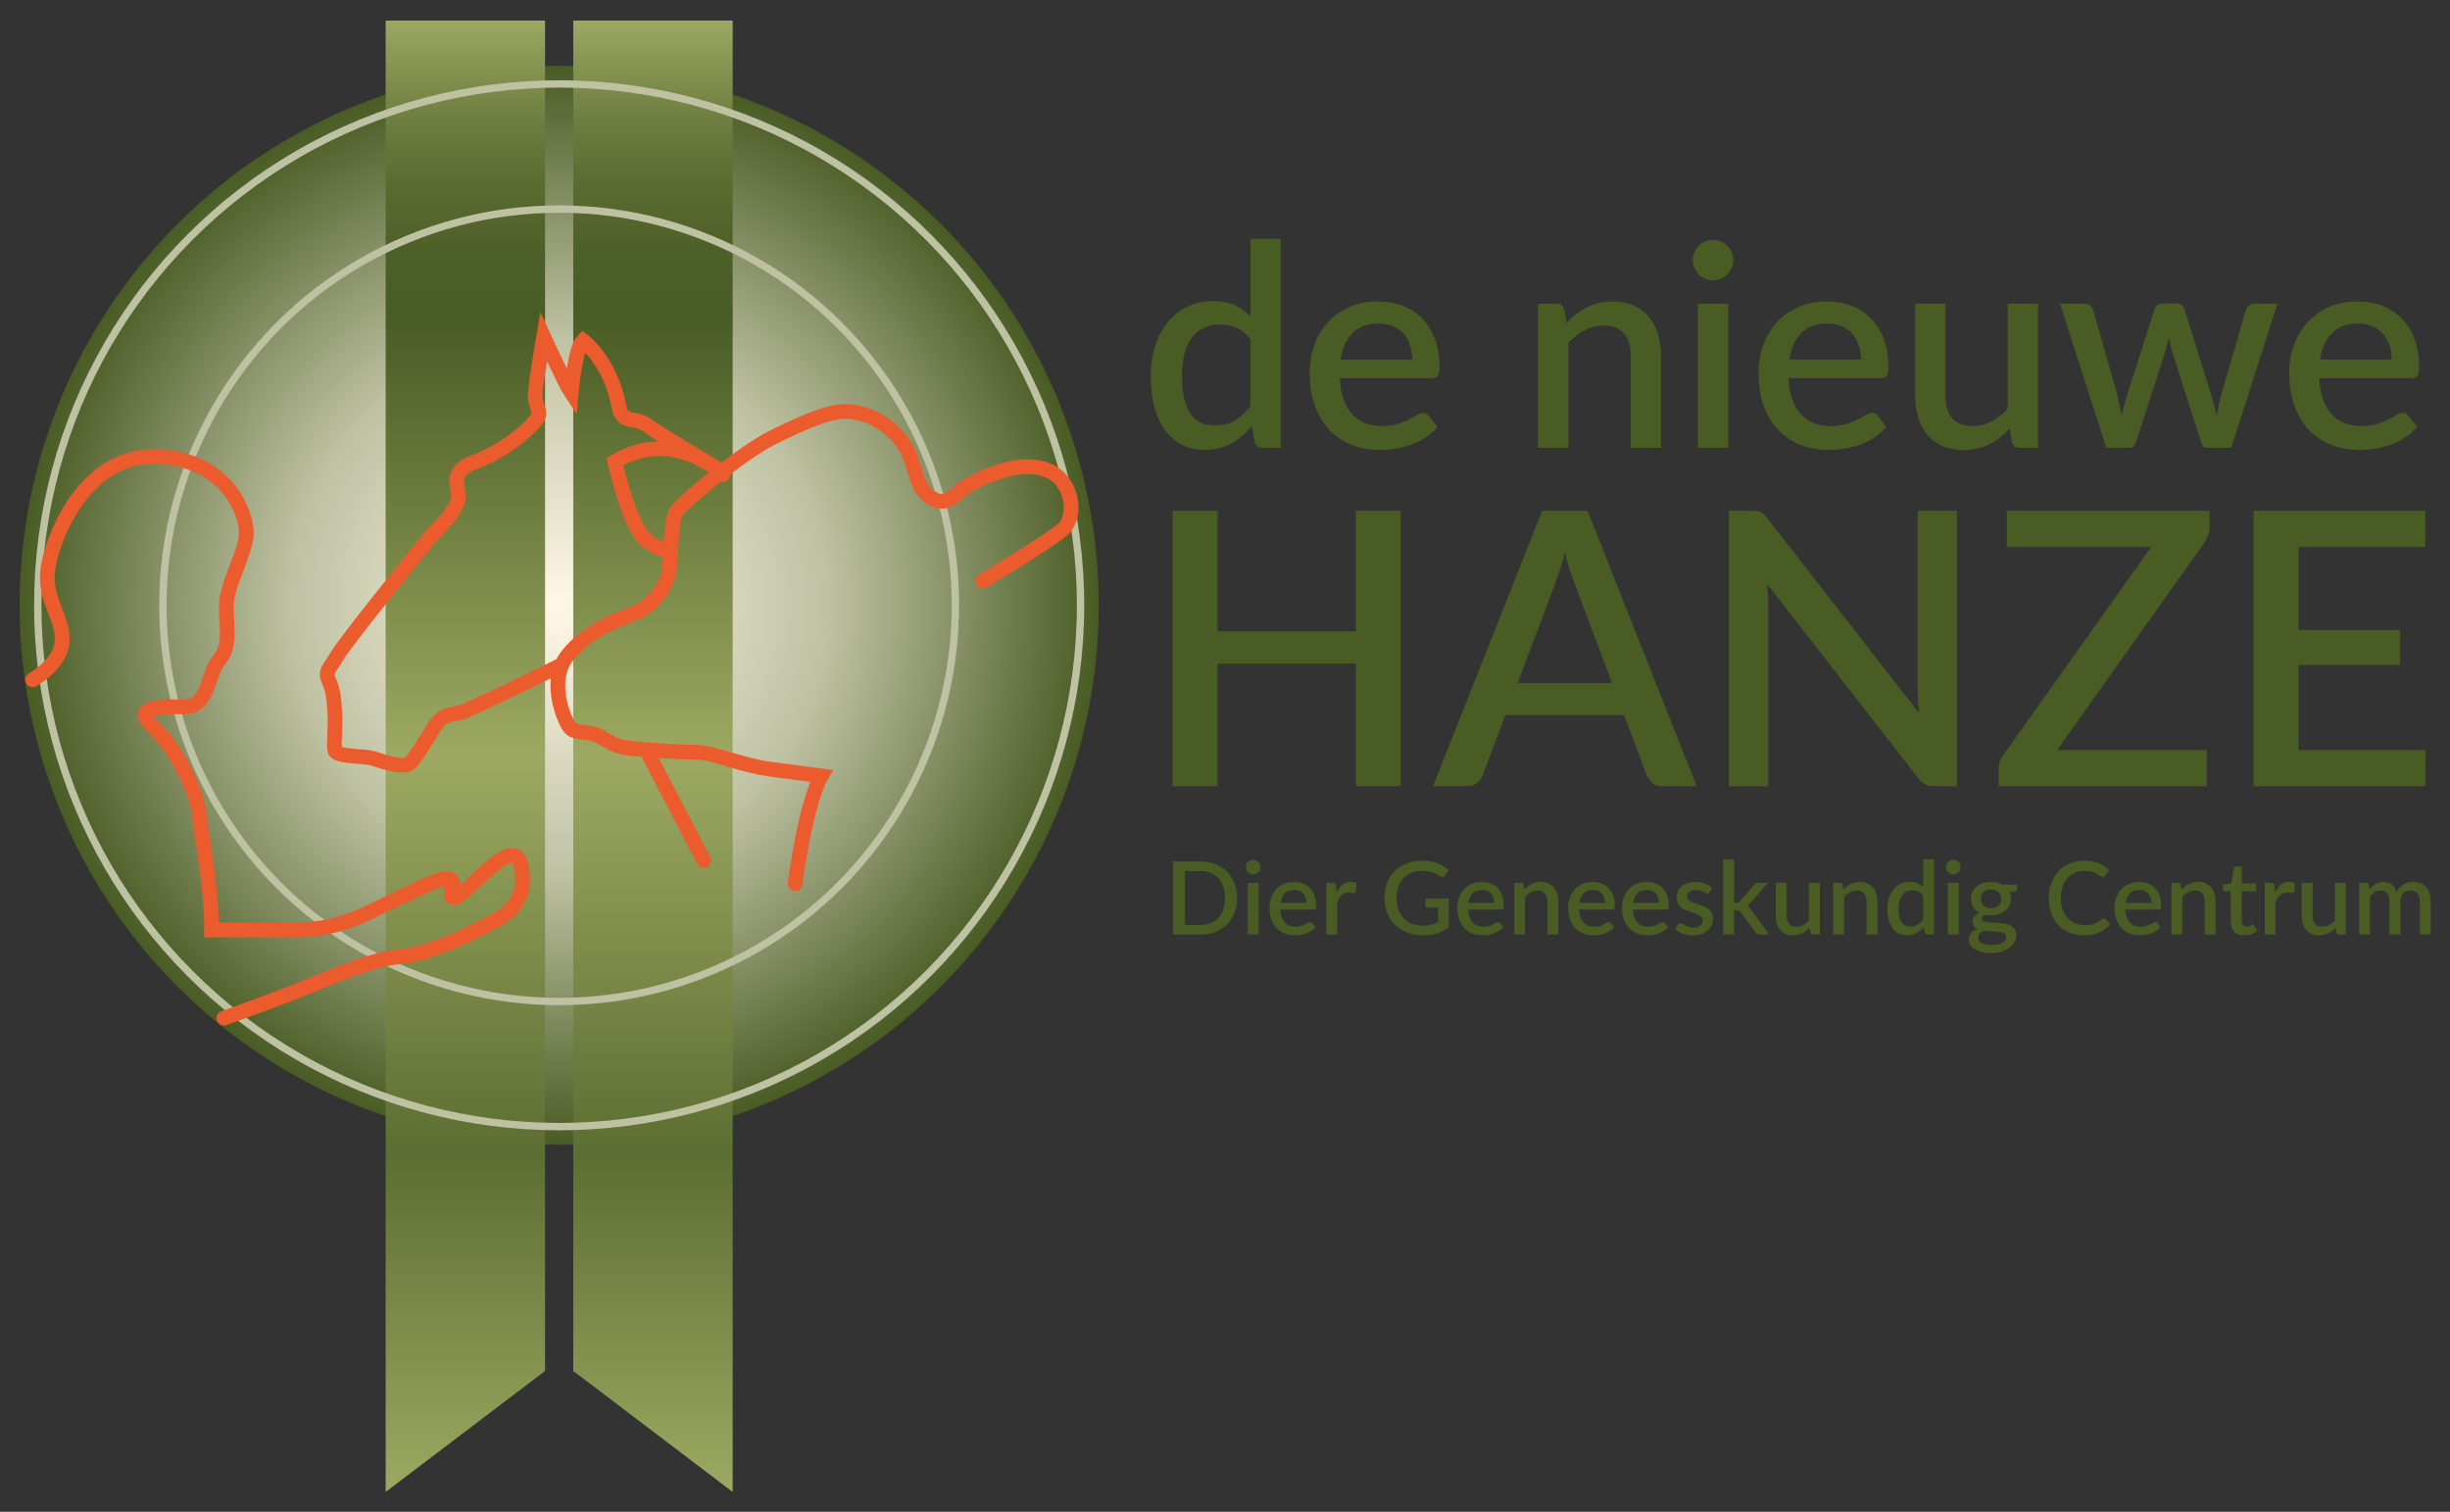 <?xml version="1.0" encoding="utf-8"?>
<!-- Generator: Adobe Illustrator 23.0.2, SVG Export Plug-In . SVG Version: 6.00 Build 0)  -->
<svg version="1.1" id="Laag_1" xmlns="http://www.w3.org/2000/svg" xmlns:xlink="http://www.w3.org/1999/xlink" x="0px" y="0px"
	 viewBox="0 0 166.5 102.75" style="enable-background:new 0 0 166.5 102.75;" xml:space="preserve">
<rect x="0" y="0" width="166.5" height="102.75" fill="#333333" stroke="none"/>
<style type="text/css">
	.st0{fill:#495C24;}
	.st1{fill:url(#SVGID_1_);}
	.st2{fill:url(#SVGID_2_);}
	.st3{fill:url(#SVGID_3_);}
	.st4{fill:none;stroke:#BEC1A2;stroke-width:0.5;stroke-miterlimit:10;}
	.st5{fill:none;stroke:#EB5B2D;stroke-linecap:round;stroke-miterlimit:10;}
</style>
<g>
	<g>
		<path class="st0" d="M87.038,16.227v14.208h-1.248c-0.275,0-0.451-0.131-0.528-0.394l-0.183-1.065
			c-0.41,0.48-0.875,0.867-1.397,1.162c-0.521,0.294-1.128,0.441-1.819,0.441
			c-0.551,0-1.05-0.11-1.498-0.331c-0.448-0.221-0.832-0.542-1.152-0.965
			c-0.32-0.422-0.568-0.946-0.744-1.57c-0.176-0.624-0.264-1.339-0.264-2.146
			c0-0.729,0.098-1.405,0.293-2.025c0.195-0.621,0.475-1.16,0.84-1.618s0.808-0.816,1.33-1.075
			c0.521-0.259,1.105-0.389,1.752-0.389c0.576,0,1.065,0.091,1.469,0.274
			c0.403,0.182,0.765,0.437,1.085,0.763V16.227H87.038z M84.974,23.053
			c-0.288-0.371-0.605-0.63-0.951-0.778c-0.345-0.147-0.72-0.221-1.123-0.221
			c-0.806,0-1.437,0.296-1.891,0.888c-0.455,0.592-0.682,1.467-0.682,2.625
			c0,0.602,0.051,1.115,0.153,1.541c0.103,0.425,0.25,0.772,0.442,1.042
			c0.192,0.269,0.425,0.464,0.701,0.585s0.585,0.183,0.931,0.183c0.525,0,0.978-0.114,1.358-0.341
			s0.734-0.549,1.061-0.965V23.053z"/>
		<path class="st0" d="M91.05,25.702c0.025,0.557,0.112,1.039,0.259,1.445
			c0.147,0.407,0.344,0.744,0.591,1.013c0.246,0.269,0.541,0.469,0.883,0.6
			c0.342,0.131,0.725,0.197,1.147,0.197c0.403,0,0.752-0.046,1.046-0.139s0.55-0.195,0.768-0.307
			c0.217-0.112,0.403-0.214,0.557-0.307c0.154-0.093,0.294-0.139,0.422-0.139
			c0.167,0,0.294,0.064,0.384,0.192l0.585,0.758c-0.243,0.288-0.519,0.531-0.826,0.729
			c-0.307,0.199-0.634,0.36-0.979,0.485c-0.346,0.125-0.701,0.214-1.066,0.269
			c-0.365,0.054-0.72,0.082-1.065,0.082c-0.678,0-1.307-0.114-1.886-0.341
			c-0.58-0.227-1.082-0.562-1.507-1.003c-0.426-0.441-0.758-0.989-0.999-1.642
			c-0.24-0.653-0.36-1.405-0.36-2.256c0-0.678,0.107-1.312,0.322-1.901
			c0.214-0.588,0.521-1.101,0.921-1.536c0.4-0.436,0.886-0.779,1.459-1.032s1.221-0.379,1.944-0.379
			c0.602,0,1.158,0.098,1.67,0.293c0.512,0.195,0.954,0.481,1.325,0.859
			c0.371,0.377,0.661,0.84,0.869,1.387c0.208,0.547,0.312,1.169,0.312,1.867
			c0,0.32-0.035,0.534-0.105,0.643S97.523,25.702,97.338,25.702H91.05z M95.975,24.435
			c0-0.346-0.05-0.667-0.149-0.965c-0.099-0.297-0.245-0.557-0.437-0.777
			c-0.192-0.221-0.43-0.394-0.715-0.519c-0.285-0.125-0.613-0.188-0.984-0.188
			c-0.749,0-1.337,0.215-1.766,0.644c-0.429,0.429-0.701,1.03-0.816,1.805
			C91.108,24.435,95.975,24.435,95.975,24.435z"/>
		<path class="st0" d="M106.459,21.939c0.211-0.217,0.43-0.414,0.657-0.59
			c0.228-0.176,0.469-0.328,0.725-0.456c0.256-0.128,0.528-0.227,0.816-0.297
			s0.602-0.106,0.94-0.106c0.538,0,1.01,0.09,1.416,0.269s0.749,0.432,1.027,0.758
			c0.278,0.327,0.488,0.719,0.629,1.176s0.211,0.961,0.211,1.512v6.23h-2.054v-6.23
			c0-0.659-0.152-1.171-0.456-1.536c-0.305-0.365-0.767-0.547-1.388-0.547
			c-0.461,0-0.888,0.105-1.281,0.317c-0.394,0.211-0.764,0.499-1.109,0.864v7.133h-2.063v-9.792h1.248
			c0.281,0,0.461,0.131,0.537,0.394L106.459,21.939z"/>
		<path class="st0" d="M117.796,17.686c0,0.186-0.037,0.362-0.11,0.528
			c-0.074,0.167-0.175,0.312-0.303,0.437c-0.128,0.125-0.277,0.224-0.446,0.298
			c-0.17,0.074-0.351,0.11-0.543,0.11c-0.186,0-0.359-0.037-0.522-0.11s-0.306-0.173-0.428-0.298
			c-0.121-0.125-0.219-0.27-0.293-0.437c-0.073-0.167-0.11-0.342-0.11-0.528
			c0-0.192,0.037-0.371,0.11-0.538c0.074-0.166,0.172-0.312,0.293-0.437
			c0.122-0.125,0.265-0.224,0.428-0.298c0.163-0.073,0.337-0.11,0.522-0.11
			c0.192,0,0.373,0.037,0.543,0.11c0.169,0.074,0.318,0.173,0.446,0.298
			c0.128,0.125,0.229,0.271,0.303,0.437C117.759,17.315,117.796,17.494,117.796,17.686z M117.45,20.643
			v9.792h-2.064v-9.792H117.45z"/>
		<path class="st0" d="M121.549,25.702c0.025,0.557,0.112,1.039,0.26,1.445
			c0.146,0.407,0.344,0.744,0.59,1.013c0.247,0.269,0.541,0.469,0.884,0.6
			c0.342,0.131,0.725,0.197,1.146,0.197c0.403,0,0.752-0.046,1.047-0.139
			c0.294-0.093,0.551-0.195,0.768-0.307c0.218-0.112,0.403-0.214,0.558-0.307
			c0.153-0.093,0.294-0.139,0.422-0.139c0.166,0,0.294,0.064,0.384,0.192l0.586,0.758
			c-0.243,0.288-0.519,0.531-0.825,0.729c-0.308,0.199-0.634,0.36-0.979,0.485
			c-0.346,0.125-0.701,0.214-1.065,0.269c-0.365,0.054-0.721,0.082-1.066,0.082
			c-0.678,0-1.307-0.114-1.886-0.341s-1.082-0.562-1.508-1.003c-0.425-0.441-0.758-0.989-0.998-1.642
			s-0.36-1.405-0.36-2.256c0-0.678,0.107-1.312,0.322-1.901c0.214-0.588,0.521-1.101,0.921-1.536
			c0.4-0.436,0.887-0.779,1.46-1.032c0.572-0.253,1.221-0.379,1.943-0.379
			c0.602,0,1.158,0.098,1.671,0.293c0.512,0.195,0.953,0.481,1.324,0.859
			c0.371,0.377,0.661,0.84,0.869,1.387c0.208,0.547,0.312,1.169,0.312,1.867
			c0,0.32-0.036,0.534-0.106,0.643s-0.198,0.163-0.384,0.163
			C127.837,25.702,121.549,25.702,121.549,25.702z M126.474,24.435c0-0.346-0.05-0.667-0.148-0.965
			c-0.1-0.297-0.245-0.557-0.437-0.777c-0.192-0.221-0.431-0.394-0.716-0.519
			c-0.284-0.125-0.612-0.188-0.983-0.188c-0.749,0-1.338,0.215-1.767,0.644s-0.701,1.03-0.816,1.805
			C121.606,24.435,126.474,24.435,126.474,24.435z"/>
		<path class="st0" d="M138.503,20.643v9.792h-1.248c-0.275,0-0.451-0.131-0.528-0.394l-0.153-0.912
			c-0.205,0.218-0.421,0.416-0.648,0.595c-0.227,0.179-0.469,0.333-0.725,0.461
			s-0.529,0.227-0.82,0.297c-0.292,0.07-0.604,0.106-0.937,0.106c-0.537,0-1.011-0.09-1.421-0.269
			c-0.409-0.179-0.753-0.432-1.031-0.758c-0.278-0.327-0.488-0.718-0.629-1.176
			c-0.141-0.458-0.212-0.961-0.212-1.512v-6.23h2.064v6.23c0,0.659,0.152,1.171,0.456,1.536
			c0.304,0.365,0.767,0.547,1.387,0.547c0.455,0,0.879-0.104,1.272-0.312s0.763-0.494,1.108-0.859
			v-7.143H138.503z"/>
		<path class="st0" d="M154.774,20.643l-3.14,9.792h-1.642c-0.191,0-0.326-0.125-0.403-0.375l-1.948-6.096
			c-0.052-0.173-0.098-0.346-0.14-0.519c-0.041-0.173-0.078-0.342-0.11-0.509
			c-0.07,0.346-0.156,0.691-0.259,1.037l-1.978,6.086c-0.071,0.25-0.221,0.375-0.451,0.375h-1.565
			L140,20.643h1.632c0.16,0,0.293,0.04,0.398,0.12s0.174,0.174,0.206,0.283l1.632,5.702
			c0.064,0.263,0.12,0.517,0.168,0.763c0.049,0.247,0.092,0.491,0.13,0.734
			c0.064-0.243,0.131-0.488,0.202-0.734c0.07-0.246,0.144-0.5,0.221-0.763l1.833-5.731
			c0.032-0.115,0.098-0.209,0.197-0.283c0.099-0.074,0.219-0.11,0.359-0.11h0.903
			c0.146,0,0.271,0.037,0.374,0.11s0.169,0.168,0.201,0.283l1.786,5.731
			c0.076,0.263,0.148,0.519,0.216,0.768s0.13,0.499,0.188,0.749
			c0.044-0.243,0.093-0.49,0.144-0.739c0.052-0.25,0.112-0.509,0.183-0.778l1.661-5.702
			c0.038-0.115,0.108-0.211,0.211-0.288s0.227-0.115,0.374-0.115H154.774z"/>
		<path class="st0" d="M157.616,25.702c0.025,0.557,0.112,1.039,0.26,1.445
			c0.146,0.407,0.344,0.744,0.59,1.013c0.247,0.269,0.541,0.469,0.884,0.6
			c0.342,0.131,0.725,0.197,1.146,0.197c0.403,0,0.752-0.046,1.047-0.139
			c0.294-0.093,0.551-0.195,0.768-0.307c0.218-0.112,0.403-0.214,0.558-0.307
			c0.153-0.093,0.294-0.139,0.422-0.139c0.166,0,0.294,0.064,0.384,0.192l0.586,0.758
			c-0.243,0.288-0.519,0.531-0.825,0.729c-0.308,0.199-0.634,0.36-0.979,0.485
			c-0.346,0.125-0.701,0.214-1.065,0.269c-0.365,0.054-0.721,0.082-1.066,0.082
			c-0.678,0-1.307-0.114-1.886-0.341c-0.579-0.227-1.082-0.562-1.508-1.003
			c-0.425-0.441-0.758-0.989-0.998-1.642s-0.36-1.405-0.36-2.256c0-0.678,0.107-1.312,0.322-1.901
			c0.214-0.588,0.521-1.101,0.921-1.536c0.4-0.436,0.887-0.779,1.46-1.032
			c0.572-0.253,1.221-0.379,1.943-0.379c0.602,0,1.158,0.098,1.671,0.293
			c0.512,0.195,0.953,0.481,1.324,0.859c0.371,0.377,0.661,0.84,0.869,1.387
			c0.208,0.547,0.312,1.169,0.312,1.867c0,0.32-0.036,0.534-0.106,0.643s-0.198,0.163-0.384,0.163
			C163.904,25.702,157.616,25.702,157.616,25.702z M162.541,24.435c0-0.346-0.05-0.667-0.148-0.965
			c-0.1-0.297-0.245-0.557-0.437-0.777c-0.192-0.221-0.431-0.394-0.716-0.519
			c-0.284-0.125-0.612-0.188-0.983-0.188c-0.749,0-1.338,0.215-1.767,0.644s-0.701,1.03-0.816,1.805
			C157.674,24.435,162.541,24.435,162.541,24.435z"/>
		<path class="st0" d="M95.186,34.715V53.435h-3.042v-8.333h-9.399v8.333h-3.055V34.715h3.055v8.19h9.399
			v-8.19H95.186z"/>
		<path class="st0" d="M115.309,53.435h-2.352c-0.27,0-0.486-0.067-0.65-0.202
			c-0.164-0.134-0.291-0.301-0.377-0.5l-1.561-4.134h-8.061L100.75,52.733
			c-0.07,0.174-0.191,0.334-0.365,0.481c-0.172,0.147-0.389,0.221-0.648,0.221h-2.354l7.423-18.72
			h3.082L115.309,53.435z M109.551,46.415l-2.574-6.838c-0.209-0.529-0.42-1.2-0.637-2.015
			c-0.096,0.408-0.199,0.782-0.312,1.125s-0.217,0.644-0.312,0.903l-2.574,6.825H109.551z"/>
		<path class="st0" d="M132.989,34.715V53.435h-1.547c-0.233,0-0.434-0.041-0.598-0.124
			c-0.165-0.082-0.321-0.219-0.468-0.41l-10.283-13.208c0.025,0.251,0.045,0.5,0.059,0.748
			c0.013,0.247,0.02,0.475,0.02,0.683V53.435h-2.679V34.715h1.586c0.131,0,0.241,0.007,0.332,0.02
			c0.091,0.013,0.176,0.037,0.253,0.072c0.078,0.035,0.152,0.086,0.222,0.156
			c0.069,0.07,0.143,0.156,0.221,0.26l10.296,13.221c-0.025-0.269-0.045-0.533-0.059-0.793
			c-0.013-0.26-0.02-0.502-0.02-0.728V34.715H132.989z"/>
		<path class="st0" d="M150.161,35.846c0,0.173-0.027,0.342-0.084,0.507s-0.132,0.321-0.228,0.468
			l-10.049,14.157h10.166v2.457h-14.145v-1.196c0-0.165,0.026-0.319,0.078-0.462
			c0.052-0.143,0.121-0.279,0.208-0.409l10.088-14.196h-9.814V34.715h13.779V35.846z"/>
		<path class="st0" d="M164.839,50.978l-0.013,2.457h-11.675V34.715h11.675v2.457h-8.619v5.642h6.89v2.379
			h-6.89v5.785C156.207,50.978,164.839,50.978,164.839,50.978z"/>
	</g>
	<g>
		<path class="st0" d="M84.076,61.033c0,0.368-0.061,0.704-0.18,1.009
			c-0.12,0.305-0.288,0.566-0.506,0.785c-0.217,0.218-0.479,0.388-0.783,0.509
			s-0.644,0.181-1.016,0.181h-1.877v-4.968h1.877c0.372,0,0.711,0.06,1.016,0.181
			c0.305,0.121,0.566,0.291,0.783,0.509c0.218,0.218,0.386,0.48,0.506,0.785
			C84.016,60.328,84.076,60.664,84.076,61.033z M83.251,61.033c0-0.285-0.038-0.542-0.115-0.77
			s-0.188-0.419-0.331-0.576c-0.144-0.156-0.318-0.276-0.522-0.36
			c-0.205-0.084-0.436-0.126-0.69-0.126h-1.066v3.664h1.066c0.255,0,0.485-0.042,0.69-0.125
			c0.204-0.083,0.379-0.203,0.522-0.36s0.254-0.35,0.331-0.576S83.251,61.32,83.251,61.033z"/>
		<path class="st0" d="M85.659,58.935c0,0.067-0.013,0.13-0.039,0.189
			c-0.026,0.06-0.063,0.112-0.109,0.157s-0.099,0.081-0.16,0.107
			c-0.061,0.026-0.126,0.04-0.194,0.04c-0.067,0-0.13-0.013-0.188-0.04s-0.109-0.062-0.153-0.107
			s-0.079-0.097-0.105-0.157c-0.026-0.06-0.04-0.123-0.04-0.189c0-0.069,0.014-0.133,0.04-0.193
			c0.026-0.06,0.062-0.112,0.105-0.157s0.095-0.081,0.153-0.107s0.121-0.04,0.188-0.04
			c0.068,0,0.134,0.014,0.194,0.04c0.062,0.026,0.114,0.062,0.16,0.107s0.083,0.097,0.109,0.157
			C85.646,58.802,85.659,58.866,85.659,58.935z M85.535,59.997v3.519h-0.741v-3.519H85.535z"/>
		<path class="st0" d="M87.009,61.816c0.009,0.2,0.04,0.373,0.093,0.519s0.124,0.268,0.213,0.364
			c0.088,0.097,0.194,0.169,0.317,0.216c0.123,0.047,0.26,0.071,0.412,0.071
			c0.145,0,0.27-0.017,0.376-0.05c0.105-0.033,0.197-0.07,0.275-0.11
			c0.078-0.04,0.146-0.077,0.2-0.11c0.056-0.033,0.106-0.05,0.152-0.05
			c0.06,0,0.105,0.023,0.138,0.069l0.211,0.272c-0.088,0.104-0.187,0.191-0.297,0.262
			s-0.228,0.129-0.353,0.174c-0.124,0.045-0.251,0.077-0.383,0.097
			c-0.131,0.02-0.259,0.029-0.383,0.029c-0.244,0-0.47-0.041-0.678-0.123s-0.389-0.202-0.542-0.36
			c-0.152-0.159-0.272-0.355-0.358-0.59c-0.086-0.235-0.13-0.505-0.13-0.811
			c0-0.244,0.039-0.471,0.116-0.683c0.077-0.211,0.188-0.396,0.331-0.552
			c0.144-0.157,0.318-0.28,0.524-0.371s0.438-0.136,0.698-0.136c0.217,0,0.417,0.035,0.601,0.105
			c0.184,0.07,0.343,0.173,0.477,0.309c0.133,0.136,0.237,0.302,0.312,0.499
			c0.075,0.197,0.112,0.42,0.112,0.671c0,0.115-0.013,0.192-0.038,0.231s-0.071,0.059-0.138,0.059
			h-2.26V61.816z M88.778,61.36c0-0.124-0.018-0.24-0.054-0.347
			c-0.035-0.107-0.088-0.2-0.156-0.279c-0.069-0.08-0.155-0.142-0.257-0.187
			c-0.103-0.045-0.221-0.067-0.354-0.067c-0.269,0-0.48,0.077-0.635,0.231
			c-0.153,0.154-0.251,0.37-0.293,0.648h1.749V61.36z"/>
		<path class="st0" d="M90.834,60.649c0.11-0.223,0.244-0.398,0.4-0.526s0.344-0.191,0.562-0.191
			c0.075,0,0.146,0.009,0.214,0.026c0.066,0.017,0.126,0.043,0.179,0.078l-0.052,0.559
			c-0.009,0.04-0.023,0.066-0.043,0.081c-0.02,0.015-0.045,0.022-0.077,0.022
			c-0.035,0-0.084-0.006-0.148-0.019c-0.064-0.013-0.133-0.019-0.204-0.019
			c-0.104,0-0.194,0.015-0.273,0.045c-0.08,0.03-0.151,0.073-0.215,0.131
			c-0.062,0.058-0.118,0.127-0.167,0.21c-0.048,0.083-0.093,0.177-0.135,0.283v2.188h-0.741v-3.519
			h0.431c0.078,0,0.133,0.015,0.162,0.043c0.03,0.029,0.051,0.079,0.062,0.15L90.834,60.649z"/>
		<path class="st0" d="M98.458,61.07v1.967c-0.494,0.356-1.069,0.535-1.725,0.535
			c-0.402,0-0.767-0.062-1.092-0.188c-0.326-0.125-0.604-0.3-0.833-0.524
			c-0.23-0.224-0.407-0.492-0.531-0.802c-0.125-0.311-0.187-0.652-0.187-1.024
			c0-0.375,0.06-0.718,0.179-1.03c0.12-0.312,0.291-0.58,0.515-0.804
			c0.223-0.224,0.492-0.397,0.808-0.521c0.314-0.123,0.669-0.185,1.062-0.185
			c0.2,0,0.386,0.016,0.557,0.047c0.172,0.031,0.331,0.074,0.478,0.129
			c0.147,0.055,0.283,0.122,0.407,0.2c0.125,0.078,0.238,0.166,0.342,0.262l-0.231,0.369
			c-0.036,0.057-0.084,0.093-0.141,0.107c-0.058,0.014-0.12,0-0.187-0.042
			c-0.067-0.039-0.138-0.081-0.212-0.124c-0.075-0.044-0.161-0.085-0.258-0.123
			c-0.097-0.038-0.208-0.069-0.334-0.093c-0.127-0.024-0.276-0.036-0.449-0.036
			c-0.262,0-0.498,0.043-0.709,0.129c-0.21,0.086-0.39,0.209-0.54,0.369
			c-0.149,0.16-0.264,0.354-0.345,0.581c-0.08,0.228-0.12,0.482-0.12,0.763
			c0,0.296,0.042,0.562,0.127,0.795c0.085,0.234,0.206,0.432,0.362,0.594s0.346,0.286,0.567,0.371
			c0.223,0.085,0.47,0.128,0.744,0.128c0.204,0,0.387-0.022,0.547-0.066
			c0.159-0.043,0.316-0.104,0.471-0.183v-0.987h-0.693c-0.053,0-0.095-0.014-0.124-0.043
			c-0.03-0.029-0.045-0.066-0.045-0.112v-0.459h1.59V61.07z"/>
		<path class="st0" d="M99.773,61.816c0.009,0.2,0.04,0.373,0.093,0.519s0.124,0.268,0.213,0.364
			c0.088,0.097,0.194,0.169,0.317,0.216c0.123,0.047,0.26,0.071,0.412,0.071
			c0.145,0,0.27-0.017,0.376-0.05c0.105-0.033,0.197-0.07,0.275-0.11
			c0.078-0.04,0.146-0.077,0.2-0.11c0.056-0.033,0.106-0.05,0.152-0.05
			c0.06,0,0.105,0.023,0.138,0.069l0.211,0.272c-0.088,0.104-0.187,0.191-0.297,0.262
			s-0.228,0.129-0.353,0.174c-0.124,0.045-0.251,0.077-0.383,0.097
			c-0.131,0.02-0.259,0.029-0.383,0.029c-0.244,0-0.47-0.041-0.678-0.123s-0.389-0.202-0.542-0.36
			c-0.152-0.159-0.272-0.355-0.358-0.59c-0.086-0.235-0.13-0.505-0.13-0.811
			c0-0.244,0.039-0.471,0.116-0.683c0.077-0.211,0.188-0.396,0.331-0.552
			c0.144-0.157,0.318-0.28,0.524-0.371s0.438-0.136,0.698-0.136c0.217,0,0.417,0.035,0.601,0.105
			c0.184,0.07,0.343,0.173,0.477,0.309c0.133,0.136,0.237,0.302,0.312,0.499
			c0.075,0.197,0.112,0.42,0.112,0.671c0,0.115-0.013,0.192-0.038,0.231s-0.071,0.059-0.138,0.059
			h-2.26V61.816z M101.543,61.36c0-0.124-0.018-0.24-0.054-0.347
			c-0.035-0.107-0.088-0.2-0.156-0.279c-0.069-0.08-0.155-0.142-0.257-0.187
			c-0.103-0.045-0.221-0.067-0.354-0.067c-0.269,0-0.48,0.077-0.635,0.231
			c-0.153,0.154-0.251,0.37-0.293,0.648h1.749V61.36z"/>
		<path class="st0" d="M103.592,60.463c0.076-0.078,0.154-0.149,0.236-0.212
			c0.081-0.063,0.168-0.118,0.261-0.164c0.092-0.046,0.189-0.082,0.293-0.107
			s0.216-0.038,0.338-0.038c0.193,0,0.363,0.032,0.509,0.097c0.146,0.064,0.27,0.155,0.369,0.272
			c0.101,0.117,0.176,0.258,0.227,0.423c0.05,0.164,0.075,0.345,0.075,0.543v2.239h-0.738V61.277
			c0-0.237-0.055-0.421-0.163-0.552c-0.109-0.131-0.276-0.197-0.499-0.197
			c-0.166,0-0.319,0.038-0.461,0.114c-0.141,0.076-0.273,0.18-0.398,0.311v2.563h-0.741v-3.519
			h0.448c0.102,0,0.166,0.047,0.193,0.142L103.592,60.463z"/>
		<path class="st0" d="M107.308,61.816c0.009,0.2,0.04,0.373,0.093,0.519s0.124,0.268,0.213,0.364
			c0.088,0.097,0.194,0.169,0.317,0.216c0.123,0.047,0.26,0.071,0.412,0.071
			c0.145,0,0.27-0.017,0.376-0.05c0.105-0.033,0.197-0.07,0.275-0.11
			c0.078-0.04,0.146-0.077,0.2-0.11c0.056-0.033,0.106-0.05,0.152-0.05
			c0.06,0,0.105,0.023,0.138,0.069l0.211,0.272c-0.088,0.104-0.187,0.191-0.297,0.262
			s-0.228,0.129-0.353,0.174c-0.124,0.045-0.251,0.077-0.383,0.097
			c-0.131,0.02-0.259,0.029-0.383,0.029c-0.244,0-0.47-0.041-0.678-0.123s-0.389-0.202-0.542-0.36
			c-0.152-0.159-0.272-0.355-0.358-0.59c-0.086-0.235-0.13-0.505-0.13-0.811
			c0-0.244,0.039-0.471,0.116-0.683c0.077-0.211,0.188-0.396,0.331-0.552
			c0.144-0.157,0.318-0.28,0.524-0.371s0.438-0.136,0.698-0.136c0.217,0,0.417,0.035,0.601,0.105
			c0.184,0.07,0.343,0.173,0.477,0.309c0.133,0.136,0.237,0.302,0.312,0.499
			c0.075,0.197,0.112,0.42,0.112,0.671c0,0.115-0.013,0.192-0.038,0.231s-0.071,0.059-0.138,0.059
			h-2.26V61.816z M109.077,61.36c0-0.124-0.018-0.24-0.054-0.347
			c-0.035-0.107-0.088-0.2-0.156-0.279c-0.069-0.08-0.155-0.142-0.257-0.187
			c-0.103-0.045-0.221-0.067-0.354-0.067c-0.269,0-0.48,0.077-0.635,0.231
			c-0.153,0.154-0.251,0.37-0.293,0.648h1.749V61.36z"/>
		<path class="st0" d="M110.972,61.816c0.009,0.2,0.04,0.373,0.093,0.519s0.124,0.268,0.213,0.364
			c0.088,0.097,0.194,0.169,0.317,0.216c0.123,0.047,0.26,0.071,0.412,0.071
			c0.145,0,0.27-0.017,0.376-0.05c0.105-0.033,0.197-0.07,0.275-0.11
			c0.078-0.04,0.146-0.077,0.2-0.11c0.056-0.033,0.106-0.05,0.152-0.05
			c0.06,0,0.105,0.023,0.138,0.069l0.211,0.272c-0.088,0.104-0.187,0.191-0.297,0.262
			c-0.11,0.071-0.228,0.129-0.353,0.174c-0.124,0.045-0.251,0.077-0.383,0.097
			c-0.131,0.02-0.259,0.029-0.383,0.029c-0.244,0-0.47-0.041-0.678-0.123s-0.389-0.202-0.542-0.36
			c-0.152-0.159-0.272-0.355-0.358-0.59c-0.086-0.235-0.13-0.505-0.13-0.811
			c0-0.244,0.039-0.471,0.116-0.683c0.077-0.211,0.188-0.396,0.331-0.552
			c0.144-0.157,0.318-0.28,0.524-0.371s0.438-0.136,0.698-0.136c0.217,0,0.417,0.035,0.601,0.105
			c0.184,0.07,0.343,0.173,0.477,0.309c0.133,0.136,0.237,0.302,0.312,0.499
			c0.075,0.197,0.112,0.42,0.112,0.671c0,0.115-0.013,0.192-0.038,0.231s-0.071,0.059-0.138,0.059
			h-2.26V61.816z M112.741,61.36c0-0.124-0.018-0.24-0.054-0.347
			c-0.035-0.107-0.088-0.2-0.156-0.279c-0.069-0.08-0.155-0.142-0.257-0.187
			c-0.103-0.045-0.221-0.067-0.354-0.067c-0.269,0-0.48,0.077-0.635,0.231
			c-0.153,0.154-0.251,0.37-0.293,0.648h1.749V61.36z"/>
		<path class="st0" d="M116.198,60.636c-0.019,0.032-0.039,0.055-0.062,0.069
			c-0.023,0.014-0.052,0.021-0.087,0.021c-0.039,0-0.081-0.012-0.127-0.036
			c-0.046-0.024-0.101-0.051-0.162-0.081c-0.062-0.03-0.136-0.057-0.22-0.081
			c-0.084-0.024-0.182-0.037-0.295-0.037c-0.092,0-0.175,0.011-0.25,0.033
			c-0.074,0.021-0.138,0.053-0.189,0.093c-0.052,0.041-0.092,0.087-0.119,0.142
			c-0.027,0.054-0.041,0.112-0.041,0.174c0,0.083,0.024,0.152,0.075,0.207s0.117,0.103,0.2,0.143
			s0.177,0.077,0.283,0.109c0.105,0.032,0.214,0.066,0.324,0.104
			c0.11,0.037,0.219,0.079,0.324,0.127s0.2,0.107,0.283,0.178c0.082,0.07,0.149,0.155,0.2,0.255
			c0.05,0.1,0.075,0.221,0.075,0.364c0,0.166-0.029,0.319-0.09,0.459
			c-0.06,0.14-0.146,0.262-0.262,0.366s-0.258,0.184-0.43,0.241
			c-0.171,0.058-0.367,0.086-0.588,0.086c-0.122,0-0.24-0.011-0.354-0.033
			c-0.114-0.022-0.223-0.052-0.324-0.09c-0.103-0.038-0.198-0.083-0.287-0.136
			c-0.088-0.053-0.167-0.11-0.236-0.172l0.173-0.283c0.021-0.034,0.047-0.061,0.077-0.081
			c0.031-0.02,0.07-0.029,0.116-0.029c0.048,0,0.096,0.016,0.143,0.047
			c0.048,0.031,0.103,0.065,0.166,0.102c0.063,0.037,0.14,0.071,0.229,0.102
			c0.09,0.031,0.201,0.046,0.335,0.046c0.11,0,0.205-0.013,0.286-0.04
			c0.08-0.026,0.147-0.063,0.2-0.109s0.092-0.098,0.117-0.157s0.038-0.122,0.038-0.188
			c0-0.09-0.025-0.164-0.076-0.221c-0.051-0.057-0.118-0.107-0.202-0.148
			c-0.084-0.042-0.179-0.078-0.286-0.11c-0.106-0.032-0.216-0.067-0.326-0.104
			c-0.11-0.037-0.219-0.08-0.326-0.128c-0.106-0.048-0.202-0.11-0.286-0.185
			s-0.151-0.166-0.201-0.272c-0.051-0.107-0.076-0.237-0.076-0.392c0-0.14,0.028-0.274,0.084-0.4
			c0.057-0.126,0.14-0.238,0.249-0.334s0.243-0.173,0.403-0.229
			c0.16-0.056,0.345-0.084,0.554-0.084c0.237,0,0.452,0.038,0.646,0.114
			c0.193,0.076,0.355,0.18,0.486,0.311L116.198,60.636z"/>
		<path class="st0" d="M117.851,58.41v2.96h0.159c0.051,0,0.092-0.007,0.124-0.021
			s0.065-0.042,0.1-0.086l0.987-1.128c0.034-0.046,0.072-0.081,0.113-0.104
			c0.042-0.023,0.095-0.035,0.159-0.035h0.673l-1.187,1.339c-0.069,0.089-0.146,0.161-0.229,0.214
			c0.046,0.032,0.087,0.068,0.121,0.108c0.034,0.041,0.067,0.086,0.101,0.136l1.266,1.722h-0.662
			c-0.061,0-0.111-0.01-0.153-0.029c-0.043-0.02-0.08-0.056-0.112-0.109l-1.018-1.38
			c-0.035-0.053-0.069-0.087-0.104-0.102c-0.035-0.015-0.087-0.022-0.155-0.022h-0.184v1.642h-0.741
			V58.41H117.851z"/>
		<path class="st0" d="M123.678,59.997v3.519h-0.448c-0.1,0-0.162-0.047-0.19-0.142l-0.055-0.328
			c-0.073,0.078-0.151,0.149-0.233,0.214c-0.081,0.064-0.168,0.12-0.26,0.166
			c-0.093,0.046-0.19,0.082-0.295,0.107c-0.105,0.025-0.217,0.038-0.337,0.038
			c-0.193,0-0.363-0.032-0.511-0.097c-0.146-0.064-0.271-0.155-0.37-0.272
			c-0.101-0.117-0.176-0.258-0.227-0.423c-0.051-0.164-0.076-0.345-0.076-0.543v-2.239h0.742v2.239
			c0,0.237,0.055,0.421,0.164,0.552c0.109,0.131,0.275,0.197,0.498,0.197
			c0.164,0,0.316-0.038,0.457-0.112c0.142-0.075,0.274-0.178,0.398-0.309v-2.567h0.742V59.997z"/>
		<path class="st0" d="M125.275,60.463c0.076-0.078,0.154-0.149,0.236-0.212
			c0.081-0.063,0.168-0.118,0.261-0.164c0.092-0.046,0.189-0.082,0.293-0.107
			s0.216-0.038,0.338-0.038c0.193,0,0.363,0.032,0.509,0.097c0.146,0.064,0.27,0.155,0.369,0.272
			c0.101,0.117,0.176,0.258,0.227,0.423c0.05,0.164,0.075,0.345,0.075,0.543v2.239h-0.738V61.277
			c0-0.237-0.055-0.421-0.163-0.552c-0.109-0.131-0.276-0.197-0.499-0.197
			c-0.166,0-0.319,0.038-0.461,0.114c-0.141,0.076-0.273,0.18-0.398,0.311v2.563h-0.741v-3.519
			h0.448c0.102,0,0.166,0.047,0.193,0.142L125.275,60.463z"/>
		<path class="st0" d="M131.439,58.41v5.106h-0.448c-0.099,0-0.162-0.047-0.189-0.142l-0.065-0.383
			c-0.147,0.172-0.315,0.312-0.503,0.417c-0.187,0.106-0.405,0.159-0.653,0.159
			c-0.198,0-0.377-0.04-0.538-0.119c-0.161-0.079-0.299-0.195-0.414-0.347s-0.204-0.34-0.268-0.564
			s-0.095-0.481-0.095-0.771c0-0.262,0.035-0.505,0.105-0.728s0.171-0.417,0.302-0.582
			c0.131-0.164,0.29-0.293,0.478-0.386s0.397-0.14,0.63-0.14c0.207,0,0.383,0.033,0.527,0.098
			c0.146,0.065,0.275,0.157,0.391,0.274V58.41H131.439z M130.698,60.864
			c-0.104-0.134-0.218-0.227-0.342-0.28c-0.124-0.053-0.259-0.079-0.403-0.079
			c-0.29,0-0.517,0.106-0.68,0.319c-0.164,0.213-0.245,0.527-0.245,0.944
			c0,0.216,0.019,0.401,0.055,0.554c0.037,0.153,0.09,0.278,0.159,0.374
			c0.068,0.097,0.152,0.167,0.252,0.21c0.099,0.044,0.21,0.066,0.334,0.066
			c0.188,0,0.352-0.041,0.488-0.123s0.265-0.197,0.382-0.347V60.864z"/>
		<path class="st0" d="M133.24,58.935c0,0.067-0.013,0.13-0.039,0.189
			c-0.026,0.06-0.063,0.112-0.109,0.157s-0.099,0.081-0.16,0.107
			c-0.061,0.026-0.126,0.04-0.194,0.04c-0.067,0-0.13-0.013-0.188-0.04s-0.109-0.062-0.153-0.107
			s-0.079-0.097-0.105-0.157c-0.026-0.06-0.04-0.123-0.04-0.189c0-0.069,0.014-0.133,0.04-0.193
			c0.026-0.06,0.062-0.112,0.105-0.157s0.095-0.081,0.153-0.107s0.121-0.04,0.188-0.04
			c0.068,0,0.134,0.014,0.194,0.04c0.062,0.026,0.114,0.062,0.16,0.107s0.083,0.097,0.109,0.157
			C133.228,58.802,133.24,58.866,133.24,58.935z M133.116,59.997v3.519H132.375v-3.519H133.116z"/>
		<path class="st0" d="M137.084,60.125v0.276c0,0.092-0.055,0.148-0.165,0.169l-0.353,0.059
			c0.06,0.133,0.09,0.282,0.09,0.445c0,0.172-0.034,0.329-0.102,0.469
			c-0.068,0.141-0.162,0.26-0.281,0.359c-0.12,0.099-0.263,0.175-0.428,0.228
			c-0.166,0.053-0.345,0.079-0.538,0.079c-0.074,0-0.146-0.004-0.216-0.012
			c-0.07-0.008-0.139-0.019-0.205-0.033c-0.067,0.039-0.116,0.081-0.148,0.125
			c-0.032,0.043-0.049,0.088-0.049,0.134c0,0.076,0.033,0.132,0.101,0.169
			c0.066,0.037,0.154,0.063,0.264,0.08s0.234,0.026,0.374,0.031
			c0.141,0.004,0.283,0.012,0.428,0.024c0.146,0.012,0.288,0.03,0.429,0.057
			c0.14,0.026,0.265,0.07,0.374,0.131s0.197,0.143,0.264,0.247s0.101,0.238,0.101,0.404
			c0,0.152-0.038,0.3-0.114,0.445c-0.076,0.145-0.186,0.274-0.329,0.387
			c-0.145,0.112-0.319,0.203-0.526,0.271s-0.443,0.102-0.707,0.102c-0.263,0-0.491-0.025-0.686-0.076
			c-0.194-0.05-0.356-0.119-0.486-0.205s-0.227-0.186-0.29-0.298
			c-0.062-0.113-0.095-0.23-0.095-0.352c0-0.166,0.053-0.307,0.157-0.424s0.247-0.209,0.426-0.276
			c-0.097-0.046-0.174-0.109-0.232-0.19s-0.088-0.186-0.088-0.317c0-0.104,0.038-0.211,0.113-0.324
			c0.076-0.113,0.19-0.208,0.342-0.286c-0.175-0.097-0.312-0.225-0.414-0.385
			c-0.101-0.16-0.151-0.347-0.151-0.561c0-0.175,0.033-0.333,0.102-0.473
			c0.067-0.141,0.163-0.26,0.284-0.359c0.122-0.099,0.267-0.175,0.434-0.228
			c0.167-0.053,0.349-0.079,0.547-0.079c0.304,0,0.567,0.063,0.793,0.19
			C136.101,60.125,137.084,60.125,137.084,60.125z M136.339,63.689c0-0.078-0.022-0.141-0.067-0.188
			c-0.045-0.047-0.105-0.084-0.181-0.11c-0.076-0.026-0.165-0.046-0.266-0.059
			c-0.102-0.013-0.209-0.022-0.323-0.028c-0.113-0.005-0.229-0.011-0.348-0.017
			c-0.119-0.006-0.233-0.017-0.344-0.033c-0.11,0.058-0.2,0.126-0.271,0.207
			s-0.105,0.174-0.105,0.279c0,0.069,0.018,0.133,0.054,0.193c0.035,0.06,0.091,0.111,0.165,0.155
			c0.075,0.043,0.171,0.078,0.286,0.104c0.116,0.025,0.256,0.038,0.42,0.038
			c0.326,0,0.571-0.051,0.734-0.152C136.257,63.977,136.339,63.848,136.339,63.689z M135.308,61.726
			c0.229,0,0.402-0.059,0.518-0.176c0.114-0.118,0.172-0.271,0.172-0.459
			c0-0.193-0.058-0.346-0.172-0.459c-0.115-0.113-0.288-0.169-0.518-0.169
			c-0.228,0-0.4,0.056-0.516,0.169c-0.116,0.113-0.175,0.266-0.175,0.459
			c0,0.092,0.015,0.177,0.045,0.255s0.073,0.146,0.131,0.202c0.058,0.057,0.13,0.1,0.216,0.131
			C135.095,61.71,135.194,61.726,135.308,61.726z"/>
		<path class="st0" d="M142.977,62.409c0.044,0,0.081,0.017,0.113,0.052l0.321,0.349
			c-0.202,0.244-0.451,0.432-0.745,0.564c-0.295,0.132-0.646,0.198-1.056,0.198
			c-0.363,0-0.691-0.062-0.985-0.188c-0.293-0.125-0.543-0.3-0.75-0.524s-0.366-0.492-0.478-0.802
			c-0.112-0.311-0.168-0.652-0.168-1.024s0.06-0.715,0.178-1.026c0.119-0.312,0.285-0.58,0.5-0.804
			c0.216-0.224,0.473-0.398,0.773-0.522c0.3-0.124,0.631-0.187,0.992-0.187
			c0.358,0,0.675,0.058,0.95,0.174c0.274,0.116,0.514,0.271,0.716,0.464l-0.266,0.376
			c-0.019,0.025-0.04,0.047-0.065,0.065s-0.061,0.028-0.104,0.028c-0.046,0-0.099-0.021-0.157-0.064
			s-0.134-0.09-0.225-0.142s-0.204-0.099-0.341-0.142c-0.138-0.042-0.308-0.063-0.513-0.063
			c-0.237,0-0.454,0.042-0.652,0.124c-0.197,0.083-0.368,0.204-0.511,0.362s-0.253,0.352-0.332,0.58
			c-0.08,0.228-0.119,0.486-0.119,0.776c0,0.292,0.041,0.552,0.124,0.781s0.196,0.422,0.342,0.58
			c0.145,0.158,0.314,0.278,0.51,0.361c0.196,0.083,0.406,0.124,0.632,0.124
			c0.138,0,0.262-0.007,0.371-0.022s0.21-0.039,0.302-0.072c0.092-0.034,0.179-0.076,0.261-0.126
			c0.081-0.051,0.162-0.113,0.243-0.187C142.885,62.43,142.931,62.409,142.977,62.409z"/>
		<path class="st0" d="M144.439,61.816c0.009,0.2,0.04,0.373,0.093,0.519s0.124,0.268,0.213,0.364
			c0.088,0.097,0.194,0.169,0.317,0.216c0.123,0.047,0.26,0.071,0.412,0.071
			c0.145,0,0.27-0.017,0.376-0.05c0.105-0.033,0.197-0.07,0.275-0.11
			c0.078-0.04,0.146-0.077,0.2-0.11c0.056-0.033,0.106-0.05,0.152-0.05
			c0.06,0,0.105,0.023,0.138,0.069l0.211,0.272c-0.088,0.104-0.187,0.191-0.297,0.262
			s-0.228,0.129-0.353,0.174c-0.124,0.045-0.251,0.077-0.383,0.097
			c-0.131,0.02-0.259,0.029-0.383,0.029c-0.244,0-0.47-0.041-0.678-0.123s-0.389-0.202-0.542-0.36
			c-0.152-0.159-0.272-0.355-0.358-0.59c-0.086-0.235-0.13-0.505-0.13-0.811
			c0-0.244,0.039-0.471,0.116-0.683c0.077-0.211,0.188-0.396,0.331-0.552
			c0.144-0.157,0.318-0.28,0.524-0.371s0.438-0.136,0.698-0.136c0.217,0,0.417,0.035,0.601,0.105
			c0.184,0.07,0.343,0.173,0.477,0.309c0.133,0.136,0.237,0.302,0.312,0.499
			c0.075,0.197,0.112,0.42,0.112,0.671c0,0.115-0.013,0.192-0.038,0.231s-0.071,0.059-0.138,0.059
			h-2.26V61.816z M146.209,61.36c0-0.124-0.018-0.24-0.054-0.347
			c-0.035-0.107-0.088-0.2-0.156-0.279c-0.069-0.08-0.155-0.142-0.257-0.187
			c-0.103-0.045-0.221-0.067-0.354-0.067c-0.269,0-0.48,0.077-0.635,0.231
			c-0.153,0.154-0.251,0.37-0.293,0.648h1.749V61.36z"/>
		<path class="st0" d="M148.259,60.463c0.076-0.078,0.154-0.149,0.236-0.212
			c0.081-0.063,0.168-0.118,0.261-0.164c0.092-0.046,0.189-0.082,0.293-0.107
			s0.216-0.038,0.338-0.038c0.193,0,0.363,0.032,0.509,0.097c0.146,0.064,0.27,0.155,0.369,0.272
			c0.101,0.117,0.176,0.258,0.227,0.423c0.05,0.164,0.075,0.345,0.075,0.543v2.239h-0.738V61.277
			c0-0.237-0.055-0.421-0.163-0.552c-0.109-0.131-0.276-0.197-0.499-0.197
			c-0.166,0-0.319,0.038-0.461,0.114c-0.141,0.076-0.273,0.18-0.398,0.311v2.563h-0.741v-3.519
			h0.448c0.102,0,0.166,0.047,0.193,0.142L148.259,60.463z"/>
		<path class="st0" d="M152.516,63.572c-0.292,0-0.517-0.082-0.675-0.247
			c-0.157-0.165-0.236-0.396-0.236-0.695v-2.049h-0.386c-0.042,0-0.077-0.013-0.107-0.04
			c-0.029-0.026-0.045-0.066-0.045-0.119v-0.3l0.569-0.083l0.162-1.018
			c0.012-0.04,0.031-0.071,0.059-0.095c0.028-0.024,0.064-0.036,0.11-0.036h0.38v1.156h0.977
			v0.535h-0.977v1.998c0,0.126,0.031,0.223,0.093,0.29c0.062,0.066,0.146,0.1,0.249,0.1
			c0.058,0,0.106-0.008,0.148-0.022c0.041-0.015,0.076-0.031,0.106-0.048
			c0.03-0.018,0.056-0.034,0.078-0.048c0.021-0.015,0.043-0.022,0.063-0.022
			c0.041,0,0.074,0.023,0.1,0.069l0.221,0.362c-0.114,0.101-0.25,0.179-0.406,0.233
			C152.842,63.545,152.682,63.572,152.516,63.572z"/>
		<path class="st0" d="M154.609,60.649c0.11-0.223,0.244-0.398,0.4-0.526s0.344-0.191,0.562-0.191
			c0.075,0,0.146,0.009,0.214,0.026c0.066,0.017,0.126,0.043,0.179,0.078l-0.052,0.559
			c-0.009,0.04-0.023,0.066-0.043,0.081c-0.02,0.015-0.045,0.022-0.077,0.022
			c-0.035,0-0.084-0.006-0.148-0.019c-0.064-0.013-0.133-0.019-0.204-0.019
			c-0.104,0-0.194,0.015-0.273,0.045c-0.08,0.03-0.151,0.073-0.215,0.131
			c-0.062,0.058-0.118,0.127-0.167,0.21c-0.048,0.083-0.093,0.177-0.135,0.283v2.188h-0.741v-3.519
			h0.431c0.078,0,0.133,0.015,0.162,0.043c0.03,0.029,0.051,0.079,0.062,0.15L154.609,60.649z"/>
		<path class="st0" d="M159.423,59.997v3.519h-0.448c-0.1,0-0.162-0.047-0.19-0.142l-0.055-0.328
			c-0.073,0.078-0.151,0.149-0.233,0.214c-0.081,0.064-0.168,0.12-0.26,0.166
			c-0.093,0.046-0.19,0.082-0.295,0.107c-0.105,0.025-0.217,0.038-0.337,0.038
			c-0.193,0-0.363-0.032-0.511-0.097c-0.146-0.064-0.271-0.155-0.37-0.272
			c-0.101-0.117-0.176-0.258-0.227-0.423c-0.051-0.164-0.076-0.345-0.076-0.543v-2.239h0.742v2.239
			c0,0.237,0.055,0.421,0.164,0.552c0.109,0.131,0.275,0.197,0.498,0.197
			c0.164,0,0.316-0.038,0.457-0.112c0.142-0.075,0.274-0.178,0.398-0.309v-2.567h0.742V59.997z"/>
		<path class="st0" d="M160.326,63.516v-3.519h0.448c0.102,0,0.166,0.047,0.193,0.142l0.048,0.307
			c0.064-0.074,0.132-0.141,0.2-0.202c0.069-0.061,0.144-0.114,0.223-0.159
			s0.164-0.08,0.256-0.105c0.091-0.025,0.188-0.038,0.295-0.038c0.112,0,0.216,0.016,0.311,0.048
			c0.094,0.032,0.177,0.078,0.25,0.138c0.072,0.06,0.135,0.132,0.188,0.217s0.097,0.181,0.131,0.286
			c0.054-0.122,0.12-0.227,0.2-0.314c0.081-0.087,0.171-0.159,0.27-0.214s0.204-0.096,0.315-0.123
			s0.225-0.04,0.34-0.04c0.188,0,0.357,0.03,0.506,0.09c0.148,0.06,0.273,0.146,0.376,0.26
			s0.18,0.254,0.232,0.419s0.08,0.354,0.08,0.565v2.239h-0.742v-2.239
			c0-0.248-0.054-0.435-0.16-0.561c-0.107-0.125-0.266-0.188-0.475-0.188
			c-0.095,0-0.183,0.016-0.266,0.048s-0.155,0.08-0.218,0.142c-0.062,0.062-0.11,0.14-0.146,0.233
			c-0.035,0.093-0.054,0.202-0.054,0.326v2.239h-0.741v-2.239c0-0.257-0.052-0.447-0.155-0.567
			s-0.256-0.181-0.455-0.181c-0.139,0-0.266,0.035-0.384,0.105c-0.117,0.07-0.225,0.166-0.324,0.288
			v2.594h-0.741V63.516z"/>
	</g>
</g>
<radialGradient id="SVGID_1_" cx="38" cy="60.862" r="36.667" gradientTransform="matrix(1 0 0 -1 0 102)" gradientUnits="userSpaceOnUse">
	<stop  offset="0" style="stop-color:#FFF8E7"/>
	<stop  offset="0.5" style="stop-color:#BEC1A2"/>
	<stop  offset="1" style="stop-color:#495C24"/>
</radialGradient>
<circle class="st1" cx="38" cy="41.138" r="36.667"/>
<linearGradient id="SVGID_2_" gradientUnits="userSpaceOnUse" x1="31.625" y1="0.6" x2="31.625" y2="100.6" gradientTransform="matrix(1 0 0 -1 0 102)">
	<stop  offset="0" style="stop-color:#9DA962"/>
	<stop  offset="0.23" style="stop-color:#5D6E32"/>
	<stop  offset="0.5" style="stop-color:#9DA962"/>
	<stop  offset="0.8" style="stop-color:#495C24"/>
	<stop  offset="0.843" style="stop-color:#4D6027"/>
	<stop  offset="0.887" style="stop-color:#5A6B30"/>
	<stop  offset="0.932" style="stop-color:#6E7E40"/>
	<stop  offset="0.977" style="stop-color:#8B9955"/>
	<stop  offset="1" style="stop-color:#9DA962"/>
</linearGradient>
<polygon class="st2" points="37.042,93.177 26.209,101.4 26.209,1.4 37.042,1.4 "/>
<linearGradient id="SVGID_3_" gradientUnits="userSpaceOnUse" x1="152.458" y1="0.6" x2="152.458" y2="100.6" gradientTransform="matrix(-1 0 0 -1 196.833 102)">
	<stop  offset="0" style="stop-color:#9DA962"/>
	<stop  offset="0.23" style="stop-color:#5D6E32"/>
	<stop  offset="0.5" style="stop-color:#9DA962"/>
	<stop  offset="0.8" style="stop-color:#495C24"/>
	<stop  offset="0.843" style="stop-color:#4D6027"/>
	<stop  offset="0.887" style="stop-color:#5A6B30"/>
	<stop  offset="0.932" style="stop-color:#6E7E40"/>
	<stop  offset="0.977" style="stop-color:#8B9955"/>
	<stop  offset="1" style="stop-color:#9DA962"/>
</linearGradient>
<polygon class="st3" points="38.959,93.177 49.792,101.4 49.792,1.4 38.959,1.4 "/>
<circle class="st4" cx="38" cy="41.138" r="35.433"/>
<circle class="st4" cx="38" cy="41.138" r="26.929"/>
<path class="st5" d="M2.212,46.204c0,0,1.833-1,2-2.5s-1-2.667-1-4.5c0-1.833,2.167-8.167,7.167-8.167
	s6.365,3.833,6.365,5.167s-1.365,3.5-1.365,5s0.333,2.667-0.5,3.667s-0.667,3.167-2.333,3.167
	s-3.667,0-2.167,1.333s3,4.333,3.167,6s0.833,4.833,0.833,7.833c0,0,2.5,0,5.667,0
	s4.917-1.167,7.042-2.167s3.958-2,3.625-0.667c-0.333,1.333,0.751,0.333,1.792-0.667
	s2.541-2.333,2.875-1c0.333,1.333,0.167,2.833-1.667,3.833c-1.833,1-4.583,2.333-6.625,2.5
	c-2.042,0.167-5.209,1.667-7.375,2.5c-2.167,0.833-4.5,1.667-4.5,1.667"/>
<g>
	<path class="st5" d="M38.104,45.215c0,0-6.304,3.124-6.862,3.236c-0.558,0.112-1.171,0.056-1.729,0.948
		c-0.558,0.893-1.395,2.399-1.841,2.566s-1.618-0.167-2.231-0.391
		c-0.614-0.223-2.566-0.112-2.678-0.558c-0.112-0.446,0.056-1.628,0-2.404s-0.056-1.557-0.391-2.282
		c-0.335-0.725,0-0.837,0.558-1.785c0.558-0.948,5.858-7.531,6.36-8.089
		c0.502-0.558,1.406-1.395,1.785-2.287s-0.9-2.011,1.227-2.789
		c2.127-0.778,3.972-2.477,4.24-3.012c0.268-0.536-0.223-0.725-0.167-1.618
		s0.569-3.872,0.569-3.872s1.473,3.213,1.874,3.816c0,0,0.268-3.012,0.803-3.548
		c0,0,1.862,1.37,2.443,4.496c0.234,1.261,1.06,0.614,1.952,1.283
		c0.893,0.669,4.976,3.057,4.976,3.057"/>
	<path class="st5" d="M54.032,60.055c0,0,0.708-5.434,1.79-7.32c0,0-1.149-0.156-3.325-0.435
		c-2.176-0.279-4.017-1.171-5.132-1.171c-1.116,0-3.191-0.134-4.53-0.268s-1.754-0.754-2.461-0.968
		c-0.707-0.214-1.332-0.013-1.689-0.504s-1.473-3.068-0.134-4.82s3.738-2.577,4.686-2.945
		c0.948-0.368,1.952-1.595,2.176-2.544c0.223-0.948,0.167-3.626,0.502-4.24
		c0.335-0.614,4.574-4.128,6.639-5.132c2.064-1.004,3.961-1.897,5.3-1.729
		c1.339,0.167,2.678,0.893,3.57,2.231c0.893,1.339,0.686,2.946,1.897,3.648
		s1.562-0.469,2.733-1.026c1.171-0.558,3.29-1.561,5.077-0.893c1.787,0.668,2.12,3.18,1.06,4.072
		c-1.06,0.893-5.389,3.47-5.389,3.47"/>
	<path class="st5" d="M49.127,32.25c0,0-3.325-3.269-7.341-0.87c0,0,1.004,4.597,2.231,5.411
		c1.227,0.814,1.566,0.653,1.566,0.653"/>
	<line class="st5" x1="44.017" y1="51.156" x2="47.824" y2="58.478"/>
</g>
</svg>

